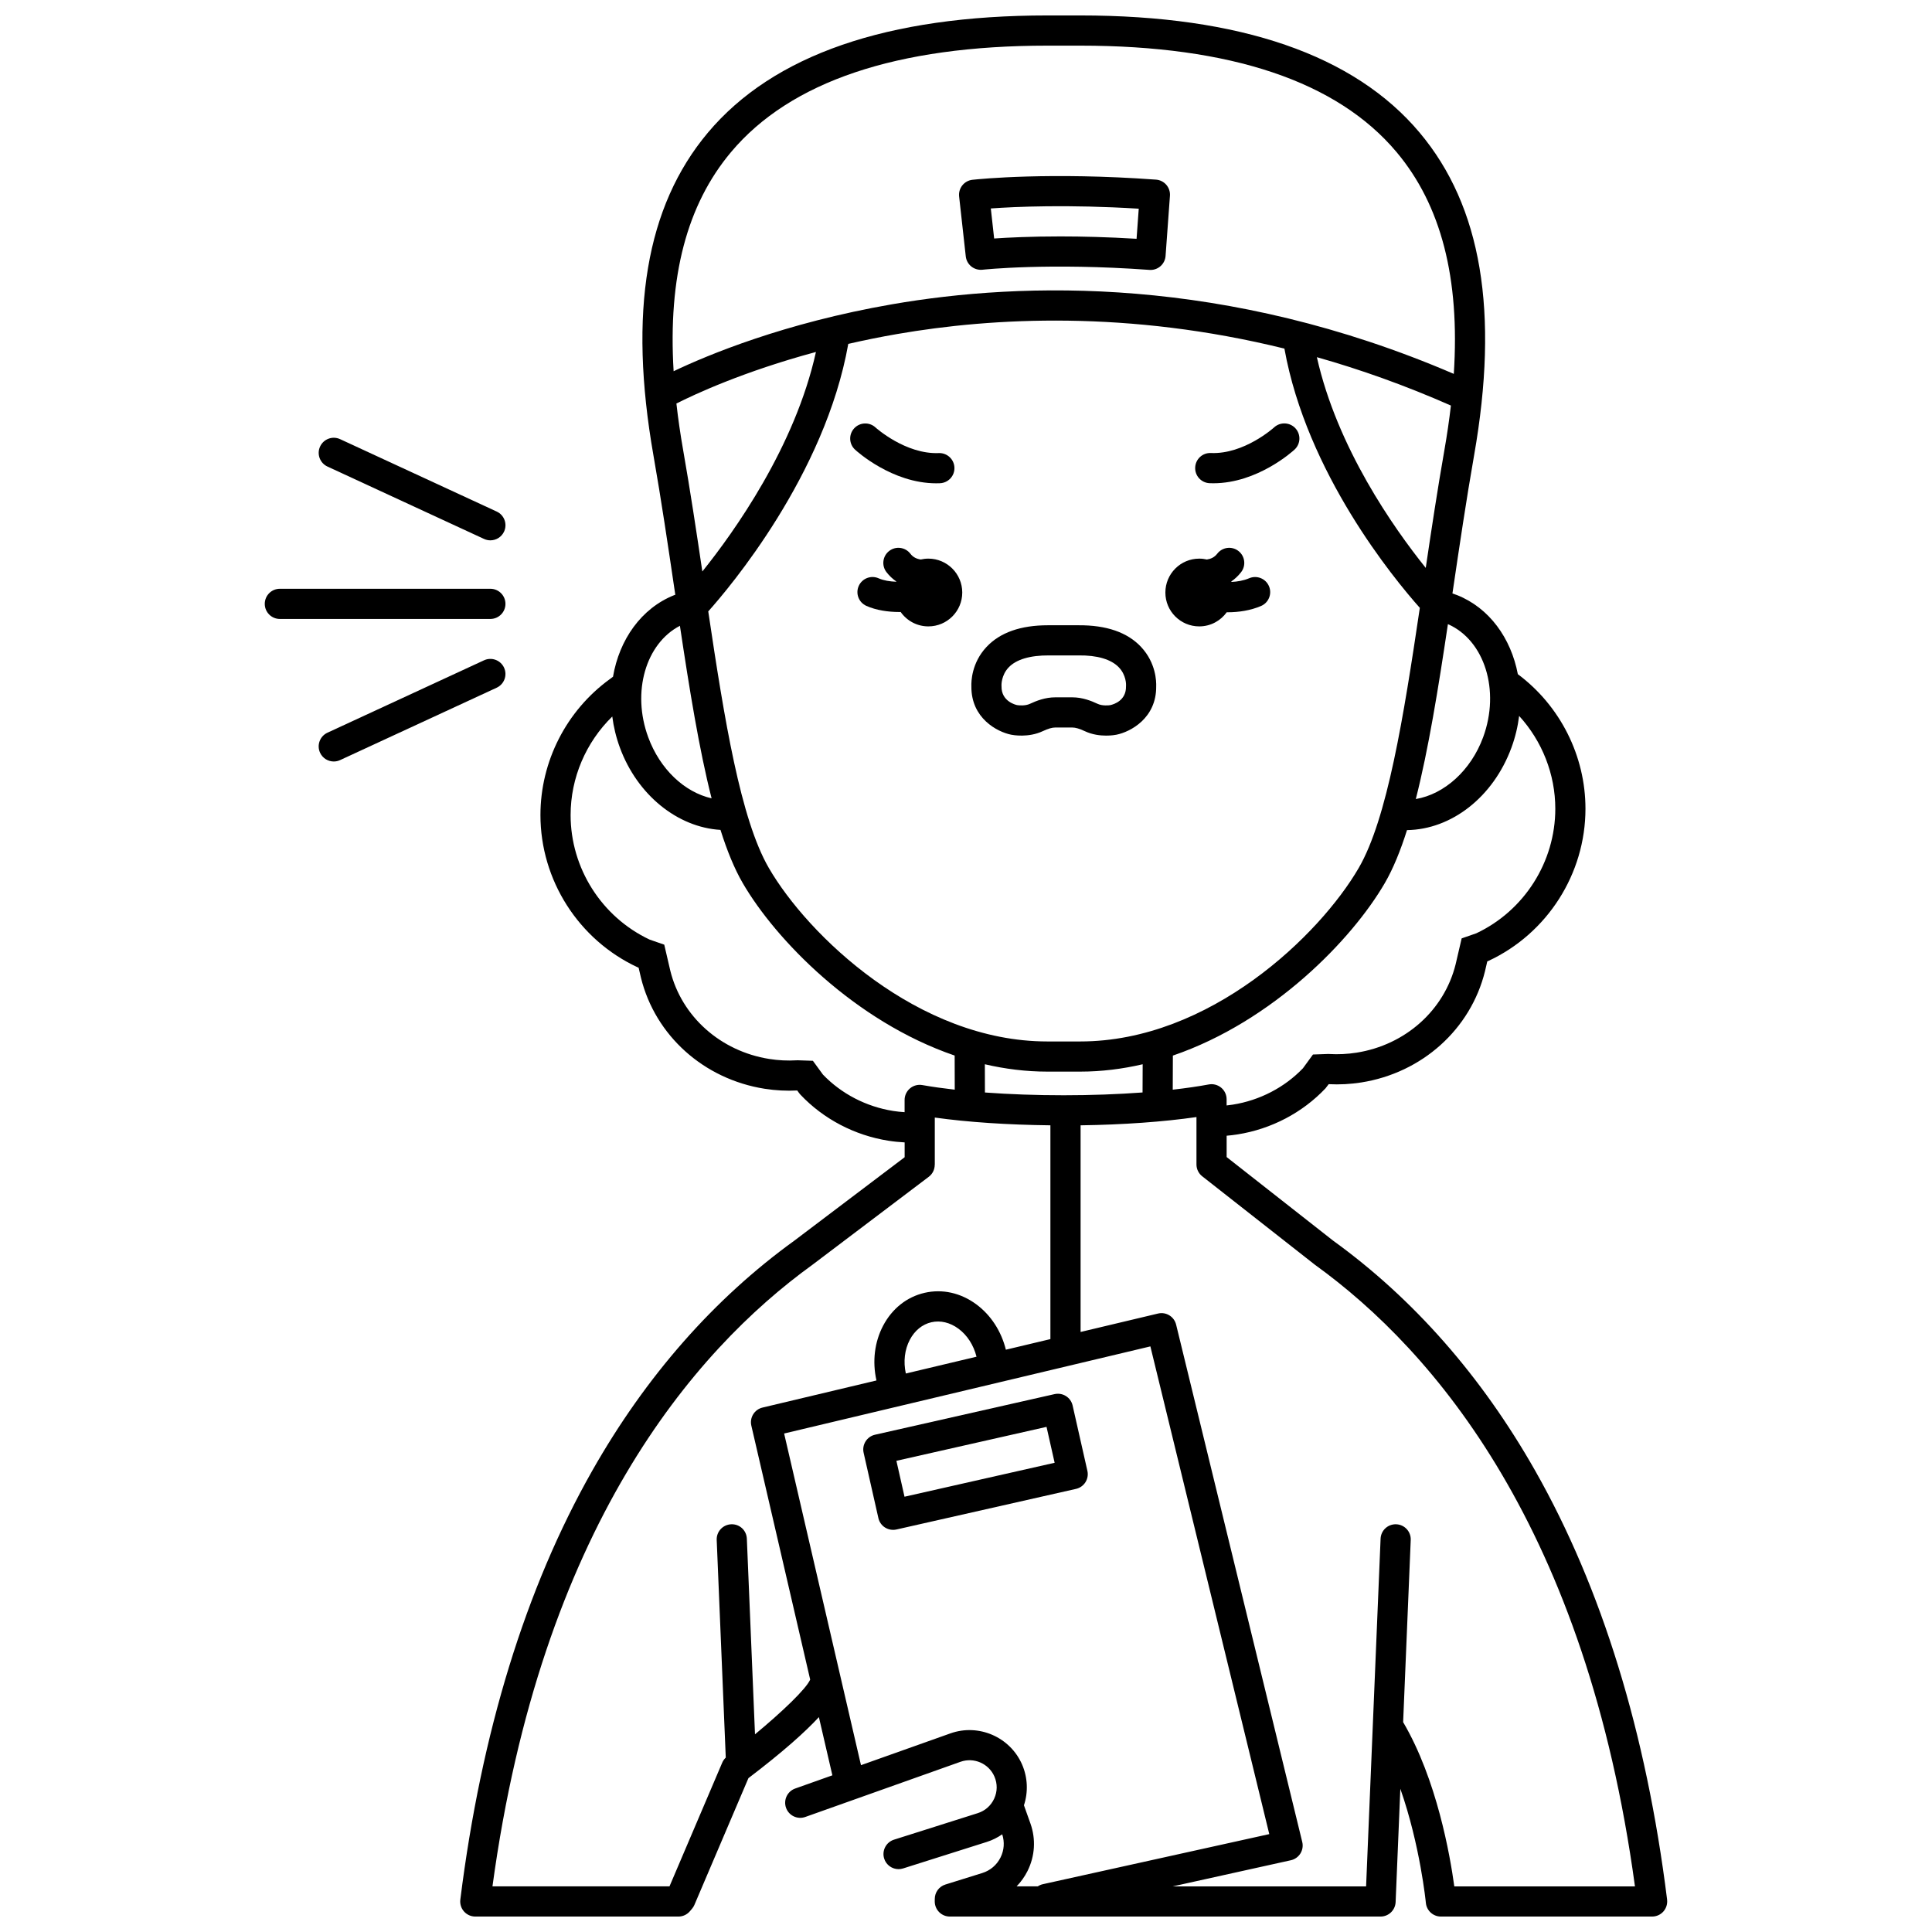 <?xml version="1.0" encoding="UTF-8"?>
<!-- Uploaded to: SVG Find, www.svgfind.com, Generator: SVG Find Mixer Tools -->
<svg width="800px" height="800px" version="1.1" viewBox="144 144 512 512" xmlns="http://www.w3.org/2000/svg">
 <defs>
  <clipPath id="a">
   <path d="m265 148.09h321v503.81h-321z"/>
  </clipPath>
 </defs>
 <path d="m392.11 272.08c0.328 0 0.664-0.008 0.996-0.02 2.207-0.094 3.922-1.953 3.828-4.16-0.09-2.207-1.961-3.918-4.16-3.828-8.777 0.352-16.637-6.68-16.758-6.793-1.621-1.492-4.144-1.391-5.644 0.227-1.5 1.621-1.402 4.152 0.219 5.648 0.406 0.371 9.785 8.926 21.52 8.926z"/>
 <path d="m464.56 272.05c0.336 0.016 0.664 0.02 0.996 0.02 11.734 0 21.117-8.555 21.52-8.93 1.617-1.496 1.715-4.016 0.223-5.641-1.492-1.621-4.019-1.727-5.644-0.238-0.078 0.07-7.926 7.164-16.758 6.793-2.215-0.098-4.07 1.621-4.16 3.828-0.098 2.215 1.617 4.078 3.824 4.168z"/>
 <path d="m432.17 533.79-3.914-17.316c-0.234-1.035-0.867-1.934-1.766-2.5-0.895-0.566-1.984-0.75-3.016-0.52l-47.586 10.762c-2.152 0.488-3.504 2.629-3.019 4.781l3.914 17.316c0.234 1.035 0.867 1.934 1.766 2.5 0.645 0.406 1.383 0.617 2.133 0.617 0.293 0 0.59-0.031 0.883-0.098l47.586-10.762c2.156-0.488 3.508-2.629 3.019-4.781zm-48.465 6.856-2.148-9.516 39.785-8.996 2.148 9.516z"/>
 <path d="m411.95 338.7c0.457 0.094 4.566 0.859 8.375-0.926 1.441-0.676 2.477-0.977 3.359-0.977h4.457c0.883 0 1.918 0.301 3.363 0.98 1.988 0.934 4.062 1.168 5.648 1.168 1.453 0 2.5-0.195 2.707-0.238 3.699-0.738 10.633-4.371 10.543-12.828 0.047-1.223-0.035-6.199-4.012-10.438-3.629-3.871-9.184-5.789-16.586-5.738h-7.746-0.352c-7.227 0-12.699 1.93-16.27 5.742-3.977 4.242-4.059 9.215-4.012 10.438-0.09 8.445 6.844 12.078 10.523 12.816zm-0.68-17.797c2.012-2.144 5.707-3.25 10.754-3.211h7.812c4.934-0.07 8.617 1.039 10.641 3.129 2.016 2.082 1.938 4.644 1.938 4.691-0.008 0.125-0.012 0.246-0.012 0.371 0.074 3.734-3.164 4.758-4.133 4.977-0.367 0.074-2.133 0.254-3.379-0.332-1.723-0.809-4.043-1.73-6.754-1.73h-4.457c-2.711 0-5.031 0.926-6.754 1.73-1.199 0.562-2.871 0.426-3.398 0.328-0.172-0.035-4.195-0.887-4.113-4.973 0.004-0.125 0-0.246-0.012-0.371 0.008-0.02-0.051-2.562 1.867-4.609z"/>
 <path d="m399.94 211.95c0.117 1.055 0.652 2.019 1.48 2.68 0.828 0.66 1.887 0.961 2.945 0.852 0.172-0.02 17.562-1.895 44.246 0.043 0.098 0.008 0.195 0.012 0.293 0.012 2.078 0 3.832-1.605 3.984-3.707l1.16-15.949c0.078-1.059-0.27-2.102-0.961-2.906-0.695-0.801-1.68-1.297-2.734-1.371-28.047-2.039-46.609-0.18-48.633 0.039-1.055 0.113-2.023 0.645-2.688 1.473-0.664 0.828-0.973 1.887-0.855 2.945zm45.84-12.645-0.578 7.977c-7.617-0.465-14.426-0.629-20.227-0.629-7.863 0-13.871 0.301-17.516 0.551l-0.883-7.961c6.527-0.469 20.383-1.098 39.203 0.062z"/>
 <path d="m230.78 267.64 41.496 19.184c0.543 0.25 1.113 0.371 1.676 0.371 1.512 0 2.957-0.859 3.633-2.32 0.926-2.004 0.055-4.383-1.953-5.309l-41.496-19.184c-2.008-0.926-4.379-0.055-5.309 1.953-0.926 2-0.051 4.379 1.953 5.305z"/>
 <path d="m277.58 320.94c-0.926-2.004-3.301-2.879-5.309-1.953l-41.496 19.188c-2.004 0.926-2.879 3.305-1.953 5.309 0.676 1.461 2.121 2.32 3.633 2.32 0.562 0 1.133-0.117 1.676-0.371l41.496-19.184c2.004-0.926 2.879-3.305 1.953-5.309z"/>
 <path d="m277.95 304.03c0-2.207-1.789-4-4-4h-55.785c-2.207 0-4 1.789-4 4 0 2.207 1.789 4 4 4h55.789c2.207-0.004 3.996-1.793 3.996-4z"/>
 <g clip-path="url(#a)">
  <path d="m585.8 647.41c-5.535-44.301-17.305-82.551-34.977-113.69-14.199-25.02-32.219-45.523-53.551-60.949l-28.199-22.137v-5.656c0.965-0.082 1.926-0.195 2.879-0.348 8.938-1.41 17.223-5.754 23.332-12.223l0.832-1.09c2.867 0.148 5.769-0.004 8.637-0.457 16.121-2.547 28.984-14.094 32.785-29.469l0.605-2.609 0.285-0.121c15.637-7.269 25.738-23.105 25.738-40.34 0-14.008-6.695-27.285-17.922-35.66-1.812-9.516-7.543-17.547-16.094-20.949-0.398-0.16-0.816-0.301-1.238-0.441 0.039-0.27 0.078-0.539 0.121-0.812 1.746-11.805 3.551-24.008 5.609-35.727 6.688-38.066 1.973-66.059-14.418-85.582-17.309-20.605-47.578-31.059-89.965-31.059h-8.695c-42.387 0-72.656 10.453-89.965 31.066-16.391 19.52-21.105 47.516-14.418 85.582 2.059 11.719 3.863 23.926 5.609 35.727 0.059 0.383 0.113 0.766 0.172 1.148-0.094 0.035-0.195 0.066-0.285 0.102-8.75 3.484-14.555 11.812-16.223 21.625l-0.863 0.645c-11.504 8.352-18.367 21.809-18.367 36.008 0 17.234 10.102 33.07 25.734 40.34l0.285 0.121 0.621 2.664c3.789 15.324 16.652 26.871 32.773 29.414 2.867 0.453 5.769 0.605 8.637 0.457l0.512 0.699 0.324 0.391c6.106 6.473 14.391 10.812 23.332 12.223 1.426 0.227 2.863 0.367 4.301 0.445v3.926l-29.156 22.051c-21.363 15.43-39.402 35.953-53.617 60.996-17.672 31.137-29.441 69.387-34.977 113.69-0.145 1.137 0.211 2.281 0.969 3.144 0.758 0.859 1.852 1.352 2.996 1.352h53.828c1.176 0 2.289-0.516 3.051-1.414l0.566-0.668c0.262-0.309 0.473-0.648 0.629-1.02l14.312-33.578c9.258-7.043 15.055-12.266 18.672-16.172l3.574 15.422-9.852 3.5c-2.082 0.738-3.168 3.027-2.43 5.106 0.738 2.082 3.027 3.172 5.106 2.43l41.129-14.621c3.547-1.262 7.504 0.457 8.996 3.918 0.812 1.883 0.797 3.941-0.051 5.809-0.008 0.016-0.016 0.031-0.02 0.043-0.855 1.859-2.402 3.223-4.352 3.84l-22.191 7.027c-2.106 0.668-3.269 2.914-2.606 5.019 0.539 1.703 2.113 2.793 3.812 2.793 0.398 0 0.809-0.062 1.207-0.188l22.191-7.027c1.465-0.465 2.832-1.152 4.07-2.016 0.668 2.039 0.516 4.211-0.445 6.141-0.996 1.996-2.719 3.457-4.844 4.121l-9.773 3.047c-1.672 0.52-2.809 2.066-2.809 3.816l-0.008 0.672c0 2.207 1.789 4 4 4h114.14c2.144 0 3.906-1.691 3.996-3.832l1.25-30.031c5.246 14.938 6.75 30.039 6.766 30.242 0.195 2.051 1.922 3.621 3.981 3.621h55.98c1.148 0 2.238-0.492 2.996-1.352 0.754-0.863 1.109-2.008 0.965-3.144zm-29.629-289.08c0 14.07-8.211 27.004-20.934 33.004l-3.883 1.348-1.594 6.852c-3.016 12.195-13.32 21.395-26.258 23.434-2.414 0.379-4.856 0.496-7.262 0.355l-0.191-0.012-4.098 0.145-2.66 3.648c-4.883 5.094-11.477 8.512-18.594 9.637-0.539 0.086-1.086 0.152-1.633 0.215v-1.637c0-1.188-0.527-2.316-1.441-3.074-0.914-0.758-2.117-1.074-3.285-0.855-2.856 0.531-6.074 0.992-9.551 1.387l0.035-9.035c26.512-9.078 47.512-30.785 56.172-45.727 2.207-3.805 4.141-8.551 5.875-14.027 11.781-0.168 22.855-8.742 27.68-21.859 1.023-2.781 1.688-5.606 2.035-8.402 6.086 6.664 9.586 15.445 9.586 24.605zm-130.26 75.926c-7.336 0-14.41-0.254-20.895-0.734l-0.02-7.481c5.356 1.246 10.895 1.949 16.566 1.949h8.695c5.672 0 11.207-0.703 16.562-1.949l-0.031 7.473c-6.519 0.484-13.621 0.742-20.879 0.742zm-94.215-128.23c5.551-6.203 30.945-36.156 37.105-70.891 4.102-0.945 8.422-1.828 12.961-2.613 25.398-4.402 61.305-6.32 102.62 3.859 5.926 32.996 28.98 60.945 35.887 68.707-4.32 29.086-8.633 55.891-16.188 68.922-10.312 17.777-39.469 45.988-73.824 45.988h-8.695c-34.355 0-63.512-28.207-73.82-45.988-7.477-12.895-11.773-39.262-16.047-67.984zm-1.57-10.578c-1.578-10.648-3.215-21.531-5.07-32.082-0.754-4.285-1.352-8.426-1.801-12.43 4.719-2.387 17.75-8.484 36.977-13.66-5.527 25.062-21.652 47.652-30.105 58.172zm191.71-0.949c-8.512-10.605-23.465-31.836-28.852-55.844 11.496 3.25 23.371 7.461 35.52 12.82-0.445 3.836-1.02 7.797-1.738 11.887-1.801 10.242-3.394 20.793-4.93 31.137zm15.211 44.871c-3.254 8.852-10.324 15.121-17.844 16.383 3.363-13.195 5.961-29.332 8.508-46.352 9.703 4.269 13.902 17.547 9.336 29.969zm-199.32-155.06c15.715-18.723 43.926-28.215 83.84-28.215h8.695c39.914 0 68.125 9.492 83.84 28.211 11.809 14.066 16.82 33.41 15.168 58.777-60.453-26-114.16-24.461-148.87-18.445-28.566 4.949-48.883 13.449-57.883 17.738-1.516-25.016 3.512-44.133 15.211-58.066zm-13.543 125.53c2.516 16.777 5.082 32.684 8.395 45.727-7.172-1.625-13.676-7.711-16.797-16.199-4.422-12.016-0.637-24.836 8.402-29.527zm56.496 128.57c-7.117-1.125-13.711-4.543-18.594-9.637l-2.66-3.648-4.098-0.145-0.191 0.012c-2.406 0.145-4.848 0.027-7.258-0.355-12.934-2.043-23.242-11.242-26.242-23.383l-1.605-6.906-3.883-1.348c-12.723-6-20.934-18.934-20.934-33.004 0-9.859 4.051-19.277 11.043-26.113 0.352 2.746 1.012 5.512 2.016 8.238 4.625 12.578 15.293 21.133 26.66 21.809 1.738 5.5 3.676 10.266 5.891 14.082 8.66 14.941 29.66 36.645 56.168 45.723l0.023 9.039c-3.074-0.352-5.961-0.754-8.594-1.219-1.164-0.207-2.359 0.113-3.266 0.875s-1.43 1.883-1.43 3.062v3.246c-1.012-0.062-2.031-0.168-3.047-0.328zm-36.598 165.21-2.16-51.84c-0.09-2.207-1.91-3.934-4.16-3.828-2.207 0.094-3.922 1.953-3.828 4.16l2.402 57.672c-0.398 0.375-0.723 0.828-0.938 1.34l-13.977 32.785h-46.914c12.891-94.707 53.062-141.8 84.824-164.75l30.812-23.305c1.039-0.785 1.57-1.98 1.57-3.188h0.016v-12.5c8.73 1.223 19.344 1.93 30.637 2.055v56.656l-11.801 2.809c-1.211-4.906-3.973-9.164-7.82-12.012-4.133-3.055-9-4.141-13.703-3.066-4.707 1.078-8.613 4.172-11.008 8.719-2.269 4.312-2.898 9.457-1.77 14.488l0.004 0.023-30.188 7.18c-2.141 0.508-3.465 2.648-2.969 4.793l15.594 67.297c-1.074 2.484-7.43 8.543-14.625 14.508zm39.973-95.625c-0.688-3.156-0.32-6.324 1.055-8.938 1.289-2.449 3.32-4.102 5.715-4.648 2.398-0.547 4.941 0.059 7.168 1.703 2.336 1.723 4.023 4.356 4.793 7.43zm32.25 131.84c1.977-3.961 2.25-8.434 0.766-12.605l-1.715-4.809c1.156-3.512 1-7.356-0.48-10.777-3.16-7.309-11.516-10.949-19.016-8.277l-23.691 8.422-20.367-87.895 97.059-23.086 31.512 129.25-60.023 13.277c-0.488 0.109-0.934 0.312-1.328 0.57h-5.609c1.156-1.18 2.129-2.551 2.894-4.074zm113.1 4.078c-1.113-8.16-4.621-28.328-13.559-43.531l2.012-48.27c0.094-2.207-1.621-4.07-3.828-4.16-2.227-0.09-4.07 1.621-4.16 3.828l-3.84 92.133h-51.246l31.305-6.926c1.051-0.23 1.961-0.879 2.531-1.789 0.566-0.914 0.746-2.016 0.488-3.062l-33.422-137.09c-0.52-2.137-2.664-3.457-4.809-2.941l-20.508 4.879v-54.762c11.297-0.16 22.07-0.934 30.707-2.191v12.559c0 1.23 0.562 2.387 1.531 3.144l29.793 23.387c0.043 0.031 0.086 0.066 0.129 0.098 31.691 22.887 71.863 69.988 84.754 164.7z"/>
 </g>
 <path d="m461.81 310c3.008 0 5.66-1.484 7.293-3.75 0.082 0 0.16 0.008 0.242 0.008 2.941 0 6.059-0.473 8.844-1.664 2.027-0.867 2.973-3.219 2.102-5.25-0.867-2.027-3.219-2.969-5.25-2.102-1.453 0.621-3.102 0.902-4.695 0.98-0.012-0.039-0.027-0.078-0.043-0.117 0.973-0.684 1.852-1.5 2.617-2.492 1.344-1.75 1.016-4.262-0.734-5.606-1.75-1.348-4.262-1.016-5.606 0.734-0.742 0.965-1.703 1.379-2.742 1.535-0.648-0.148-1.324-0.234-2.019-0.234-4.961 0-8.98 4.019-8.98 8.98-0.008 4.957 4.016 8.977 8.973 8.977z"/>
 <path d="m390.02 292.04c-0.695 0-1.367 0.086-2.019 0.234-1.039-0.152-2.004-0.566-2.742-1.535-1.348-1.75-3.859-2.082-5.606-0.734-1.75 1.344-2.082 3.856-0.734 5.606 0.762 0.992 1.645 1.812 2.617 2.492-0.008 0.023-0.016 0.047-0.023 0.066-1.68-0.062-3.356-0.324-4.656-0.906-2.012-0.898-4.379 0.004-5.281 2.019-0.902 2.016 0.004 4.383 2.019 5.281 2.598 1.16 5.723 1.625 8.742 1.625 0.117 0 0.23-0.008 0.348-0.008 1.625 2.309 4.305 3.82 7.344 3.82 4.961 0 8.98-4.019 8.98-8.98-0.004-4.961-4.027-8.98-8.988-8.98z"/>
</svg>